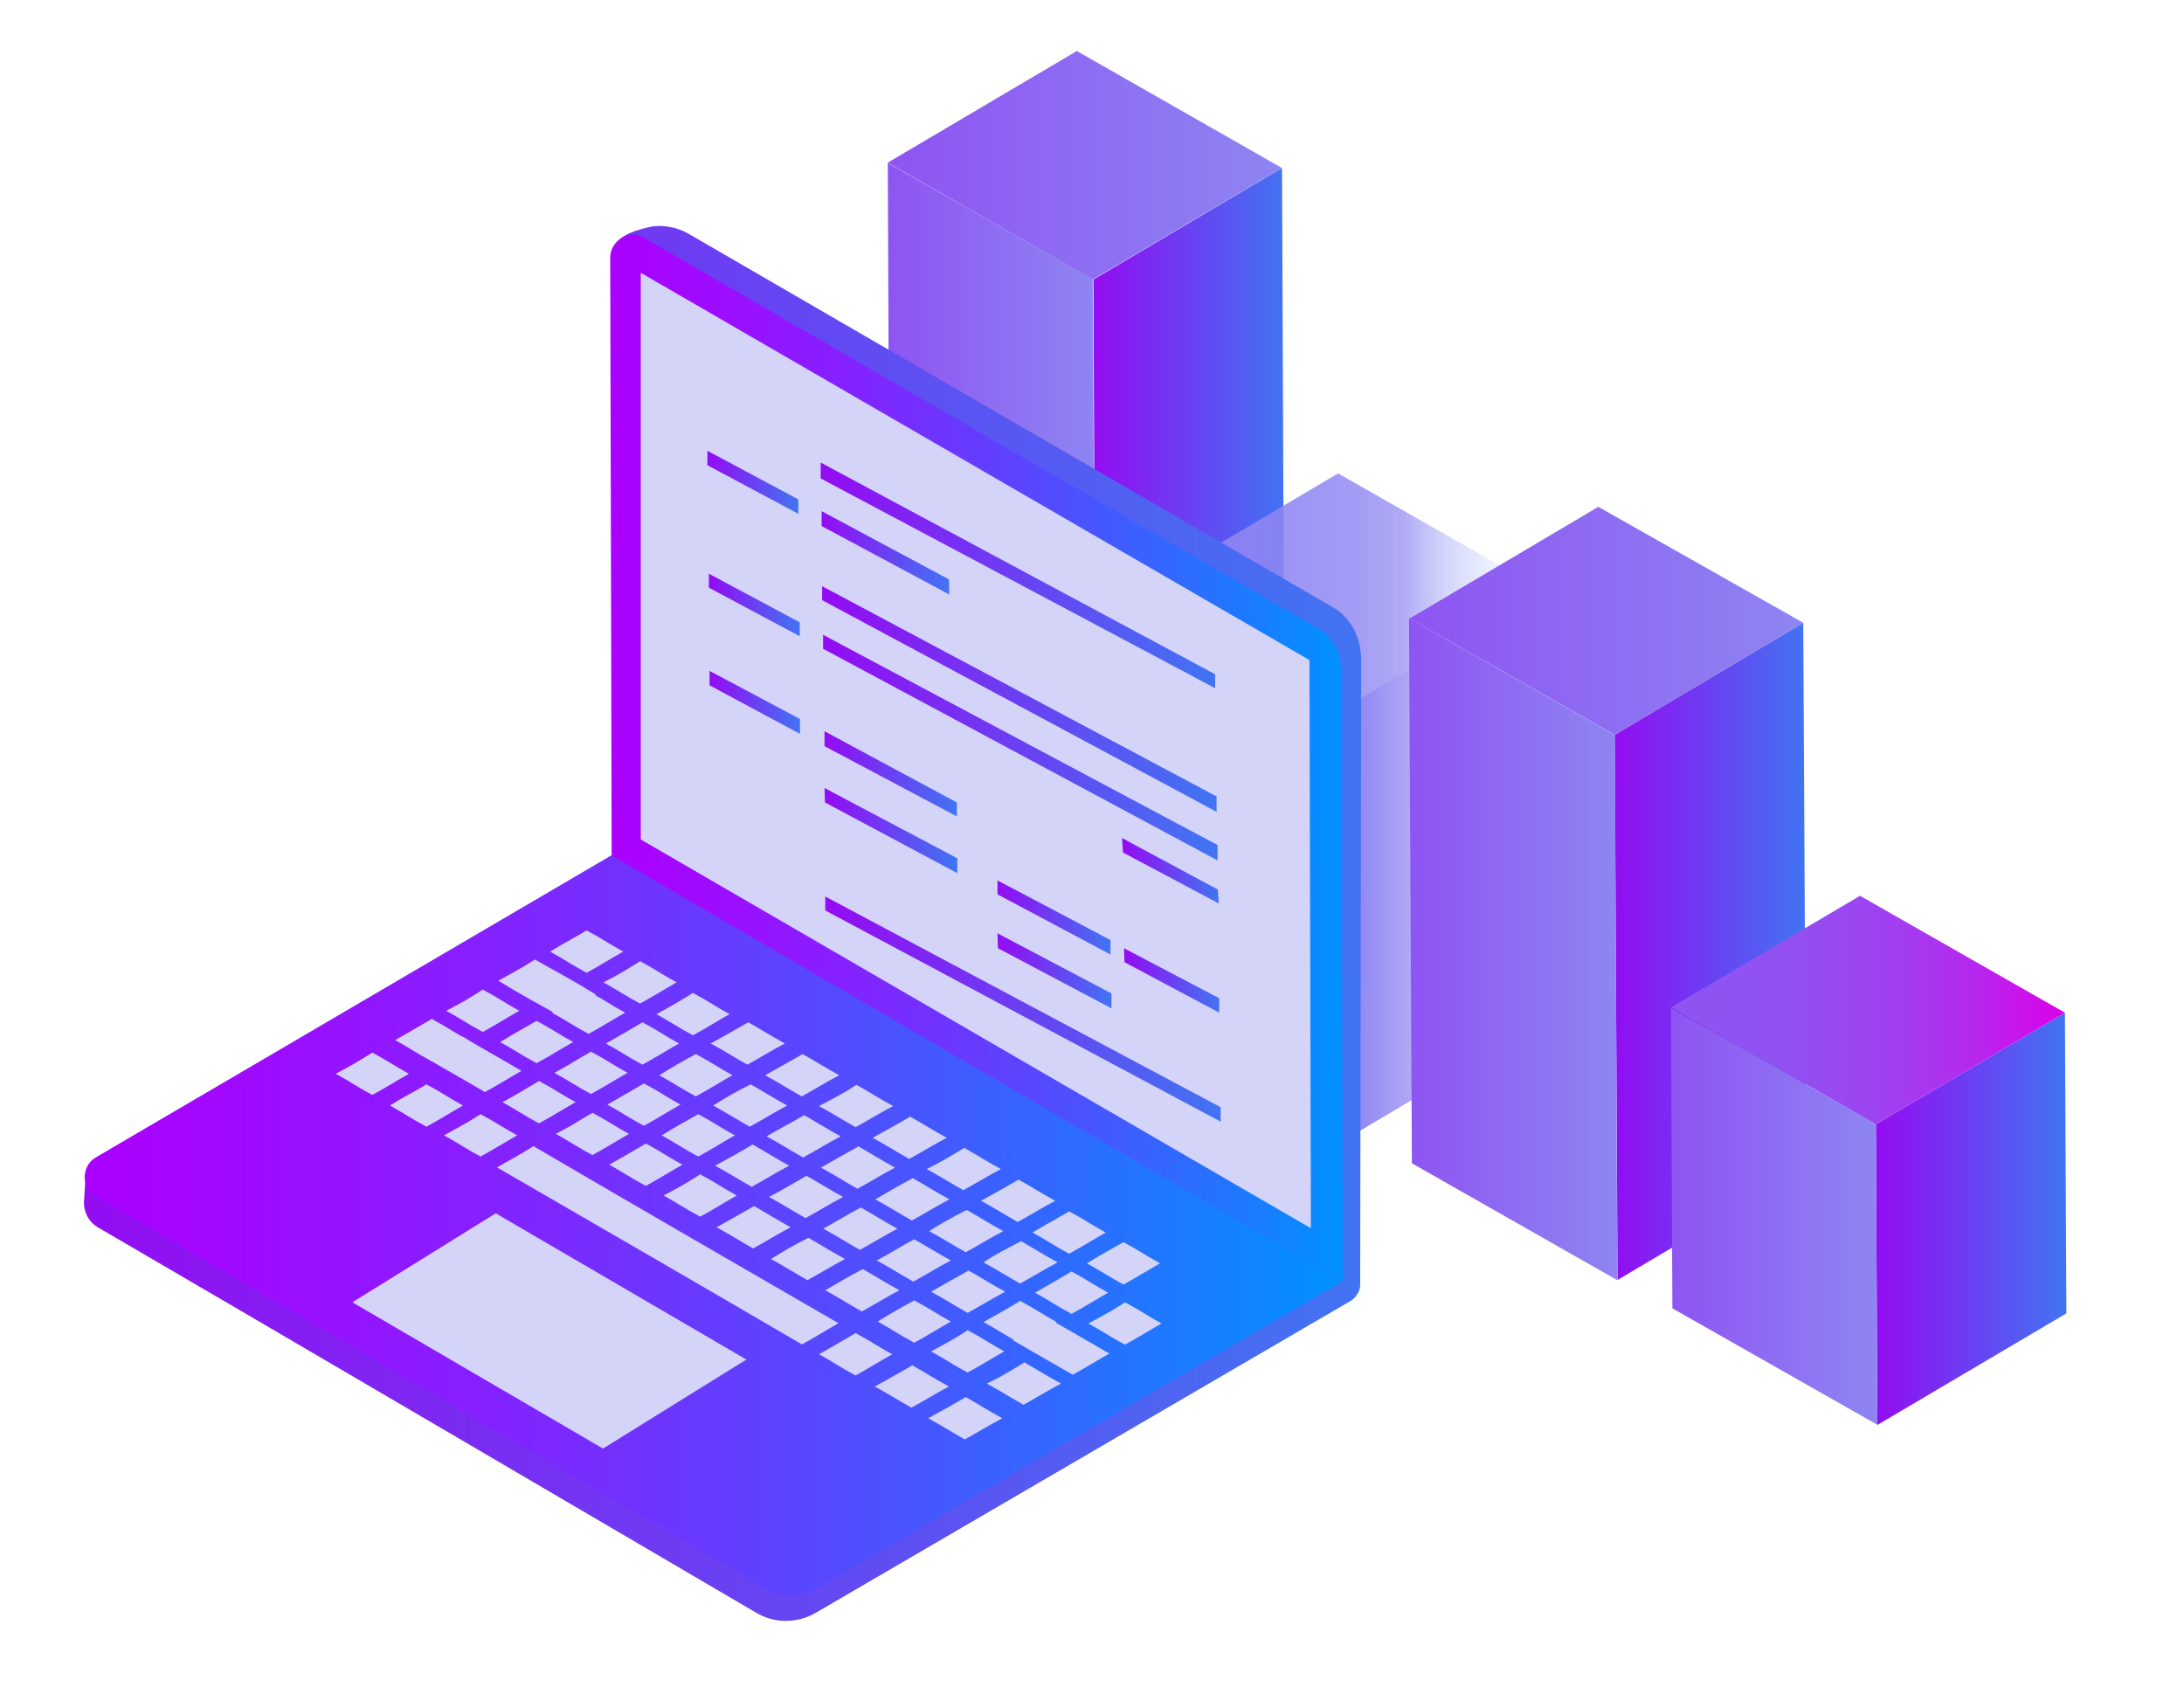 <?xml version="1.0" encoding="utf-8"?>
<!-- Generator: Adobe Illustrator 24.2.1, SVG Export Plug-In . SVG Version: 6.00 Build 0)  -->
<svg version="1.1" id="Layer_1" xmlns="http://www.w3.org/2000/svg" xmlns:xlink="http://www.w3.org/1999/xlink" x="0px" y="0px"
	 viewBox="0 0 454 355" style="enable-background:new 0 0 454 355;" xml:space="preserve">
<style type="text/css">
	.st0{fill:url(#SVGID_1_);}
	.st1{fill:url(#SVGID_2_);}
	.st2{fill:url(#SVGID_3_);}
	.st3{fill:url(#SVGID_4_);}
	.st4{fill:url(#SVGID_5_);}
	.st5{fill:url(#SVGID_6_);}
	.st6{fill:url(#SVGID_7_);}
	.st7{fill:url(#SVGID_8_);}
	.st8{fill:url(#SVGID_9_);}
	.st9{fill:url(#SVGID_10_);}
	.st10{fill:url(#SVGID_11_);}
	.st11{fill:url(#SVGID_12_);}
	.st12{fill:url(#SVGID_13_);}
	.st13{fill:url(#SVGID_14_);}
	.st14{fill:url(#SVGID_15_);}
	.st15{fill:#D4D4F9;}
	.st16{fill:url(#SVGID_16_);}
	.st17{fill:url(#SVGID_17_);}
	.st18{fill:url(#SVGID_18_);}
	.st19{fill:url(#SVGID_19_);}
	.st20{fill:url(#SVGID_20_);}
	.st21{fill:url(#SVGID_21_);}
	.st22{fill:url(#SVGID_22_);}
	.st23{fill:url(#SVGID_23_);}
	.st24{fill:url(#SVGID_24_);}
	.st25{fill:url(#SVGID_25_);}
	.st26{fill:url(#SVGID_26_);}
	.st27{fill:url(#SVGID_27_);}
	.st28{fill:url(#SVGID_28_);}
	.st29{fill:url(#SVGID_29_);}
	.st30{fill:url(#SVGID_30_);}
	.st31{fill:url(#SVGID_31_);}
	.st32{fill:url(#SVGID_32_);}
	.st33{fill:url(#SVGID_33_);}
	.st34{fill:url(#SVGID_34_);}
	.st35{fill:url(#SVGID_35_);}
	.st36{fill:url(#SVGID_36_);}
</style>
<g>
	<g>
		<g id="XMLID_11956_" transform="matrix(1 0 0 1 193.7 25.1)">
			
				<linearGradient id="SVGID_1_" gradientUnits="userSpaceOnUse" x1="-353.905" y1="312.805" x2="-313.979" y2="312.805" gradientTransform="matrix(1 0 0 1 387.4 -218.11)">
				<stop  offset="0" style="stop-color:#930CF2"/>
				<stop  offset="1" style="stop-color:#4174F2"/>
			</linearGradient>
			<polygon class="st0" points="34.2,179.6 73.4,156.2 72.8,9.8 33.6,33 			"/>
		</g>
		<g id="XMLID_11954_" transform="matrix(1 0 0 1 243.55 -171.2)">
			
				<linearGradient id="SVGID_2_" gradientUnits="userSpaceOnUse" x1="-546.072" y1="423.658" x2="-464.214" y2="423.658" gradientTransform="matrix(1 0 0 1 487.1 -218.11)">
				<stop  offset="0" style="stop-color:#8E54F2"/>
				<stop  offset="1" style="stop-color:#8E85F2"/>
			</linearGradient>
			<polygon class="st1" points="-16.4,229.3 22.9,206.1 -19.7,181.8 -59,205 			"/>
		</g>
		<g id="XMLID_11952_" transform="matrix(1 0 0 1 287.85 23.95)">
			
				<linearGradient id="SVGID_3_" gradientUnits="userSpaceOnUse" x1="-679.04" y1="313.42" x2="-635.668" y2="313.42" gradientTransform="matrix(1 0 0 1 575.7 -218.11)">
				<stop  offset="0" style="stop-color:#8E54F2"/>
				<stop  offset="1" style="stop-color:#8E85F2"/>
			</linearGradient>
			<polygon class="st2" points="-103.3,9.9 -102.7,156.4 -59.9,180.7 -60.7,34.1 			"/>
		</g>
		<g id="XMLID_11949_" transform="matrix(1 0 0 1 68.9 161.4)">
			
				<linearGradient id="SVGID_4_" gradientUnits="userSpaceOnUse" x1="74.863" y1="235.76" x2="114.528" y2="235.76" gradientTransform="matrix(1 0 0 1 137.8 -218.11)">
				<stop  offset="0" style="stop-color:#8E85F2"/>
				<stop  offset="0.307" style="stop-color:#8E85F2;stop-opacity:0.69"/>
				<stop  offset="0.999" style="stop-color:#BDCEFA;stop-opacity:0"/>
			</linearGradient>
			<polygon class="st3" points="213.2,74 252.4,50.8 252,-38.7 212.7,-15.5 			"/>
		</g>
		<g id="XMLID_11947_" transform="matrix(1 0 0 1 118.45 30.7)">
			
				<linearGradient id="SVGID_5_" gradientUnits="userSpaceOnUse" x1="-116.404" y1="309.572" x2="-34.546" y2="309.572" gradientTransform="matrix(1 0 0 1 236.9 -218.11)">
				<stop  offset="0" style="stop-color:#8E85F2"/>
				<stop  offset="0.528" style="stop-color:#8E85F2;stop-opacity:0.809"/>
				<stop  offset="0.648" style="stop-color:#8E85F2;stop-opacity:0.69"/>
				<stop  offset="0.658" style="stop-color:#9189F2;stop-opacity:0.67"/>
				<stop  offset="0.748" style="stop-color:#A4A7F6;stop-opacity:0.494"/>
				<stop  offset="0.836" style="stop-color:#B2BDF8;stop-opacity:0.321"/>
				<stop  offset="0.921" style="stop-color:#BACAFA;stop-opacity:0.154"/>
				<stop  offset="0.999" style="stop-color:#BDCEFA;stop-opacity:0"/>
			</linearGradient>
			<polygon class="st4" points="163.3,115.2 202.4,92 159.7,67.7 120.5,90.9 			"/>
		</g>
		<g id="XMLID_11945_" transform="matrix(1 0 0 1 163.05 160.2)">
			
				<linearGradient id="SVGID_6_" gradientUnits="userSpaceOnUse" x1="184.539" y1="236.425" x2="185.302" y2="236.425" gradientTransform="matrix(1 0 0 1 326.1 -218.11)">
				<stop  offset="0" style="stop-color:#8E85F2"/>
				<stop  offset="0.307" style="stop-color:#8E85F2;stop-opacity:0.69"/>
				<stop  offset="0.999" style="stop-color:#BDCEFA;stop-opacity:0"/>
			</linearGradient>
			<polygon class="st5" points="75.9,-38.6 76.4,50.9 119,75.2 118.7,-14.3 			"/>
		</g>
		<g id="XMLID_11942_" transform="matrix(1 0 0 1 -55.45 204.55)">
			
				<linearGradient id="SVGID_7_" gradientUnits="userSpaceOnUse" x1="501.899" y1="211.318" x2="541.695" y2="211.318" gradientTransform="matrix(1 0 0 1 -110.9 -218.11)">
				<stop  offset="0" style="stop-color:#930CF2"/>
				<stop  offset="1" style="stop-color:#4174F2"/>
			</linearGradient>
			<polygon class="st6" points="391.7,61.5 430.9,38.3 430.3,-75.1 391.1,-51.8 			"/>
		</g>
		<g id="XMLID_11940_" transform="matrix(1 0 0 1 -5.75 46.45)">
			
				<linearGradient id="SVGID_8_" gradientUnits="userSpaceOnUse" x1="310.259" y1="300.694" x2="392.117" y2="300.694" gradientTransform="matrix(1 0 0 1 -11.5 -218.11)">
				<stop  offset="0" style="stop-color:#8E54F2"/>
				<stop  offset="1" style="stop-color:#8E85F2"/>
			</linearGradient>
			<polygon class="st7" points="341.4,106.3 380.6,83 338,58.9 298.8,82.1 			"/>
		</g>
		<g id="XMLID_11938_" transform="matrix(1 0 0 1 38.7 203.4)">
			
				<linearGradient id="SVGID_9_" gradientUnits="userSpaceOnUse" x1="176.833" y1="212.01" x2="220.052" y2="212.01" gradientTransform="matrix(1 0 0 1 77.4 -218.11)">
				<stop  offset="0" style="stop-color:#8E54F2"/>
				<stop  offset="1" style="stop-color:#8E85F2"/>
			</linearGradient>
			<polygon class="st8" points="254.2,-74.9 254.8,38.4 297.5,62.7 297,-50.6 			"/>
		</g>
		<g id="XMLID_11935_" transform="matrix(1 0 0 1 -180.15 332.2)">
			
				<linearGradient id="SVGID_10_" gradientUnits="userSpaceOnUse" x1="930.368" y1="139.258" x2="969.922" y2="139.258" gradientTransform="matrix(1 0 0 1 -360.3 -218.11)">
				<stop  offset="0" style="stop-color:#930CF2"/>
				<stop  offset="1" style="stop-color:#4174F2"/>
			</linearGradient>
			<polygon class="st9" points="570.4,-36 609.7,-59.2 609.4,-121.7 570.1,-98.5 			"/>
		</g>
		<g id="XMLID_11929_" transform="matrix(1 0 0 1 -130.75 232.5)">
			
				<linearGradient id="SVGID_11_" gradientUnits="userSpaceOnUse" x1="739.627" y1="195.586" x2="821.485" y2="195.586" gradientTransform="matrix(1 0 0 1 -261.5 -218.11)">
				<stop  offset="0" style="stop-color:#8E54F2"/>
				<stop  offset="0.263" style="stop-color:#9151F2"/>
				<stop  offset="0.468" style="stop-color:#9A47F1"/>
				<stop  offset="0.654" style="stop-color:#A936EF"/>
				<stop  offset="0.828" style="stop-color:#BE1FEC"/>
				<stop  offset="0.994" style="stop-color:#DA01E9"/>
				<stop  offset="1" style="stop-color:#DB00E9"/>
			</linearGradient>
			<polygon class="st10" points="520.7,1.2 560,-22 517.4,-46.3 478.1,-23.1 			"/>
		</g>
		<g id="XMLID_11927_" transform="matrix(1 0 0 1 -85.95 331.05)">
			
				<linearGradient id="SVGID_12_" gradientUnits="userSpaceOnUse" x1="605.159" y1="139.874" x2="648.073" y2="139.874" gradientTransform="matrix(1 0 0 1 -171.9 -218.11)">
				<stop  offset="0" style="stop-color:#8E54F2"/>
				<stop  offset="1" style="stop-color:#8E85F2"/>
			</linearGradient>
			<polygon class="st11" points="433.3,-121.5 433.6,-59.1 476.2,-34.9 475.9,-97.4 			"/>
		</g>
	</g>
	<g id="Layer_1_83_" transform="matrix(1 0 0 1 -316.15 -143.45)">
		
			<linearGradient id="SVGID_13_" gradientUnits="userSpaceOnUse" x1="1202.011" y1="575.277" x2="1217.041" y2="575.277" gradientTransform="matrix(1 0 0 1 -632.3 -218.11)">
			<stop  offset="0" style="stop-color:#930CF2"/>
			<stop  offset="1" style="stop-color:#4174F2"/>
		</linearGradient>
		<polygon class="st12" points="569.9,354.8 584.9,362.7 584.7,359.4 569.8,351.6 		"/>
	</g>
	<g>
		<g id="Layer_1_114_" transform="matrix(1 0 0 1 0.05 0)">
			
				<linearGradient id="SVGID_14_" gradientUnits="userSpaceOnUse" x1="17.2" y1="410.118" x2="282.779" y2="410.118" gradientTransform="matrix(1 0 0 1 0.1 -218.11)">
				<stop  offset="0" style="stop-color:#930CF2"/>
				<stop  offset="1" style="stop-color:#4174F2"/>
			</linearGradient>
			<path class="st13" d="M276.8,126.1L143.1,48.6c-2.4-1.4-5.5-2-8.2-1.4c-3.8,0.9-7.3,2.1-7.3,5.3l-0.3,125.5l11.8,7.2
				c-3.8,1.8-121.1,59.7-121.4,59.9l-0.3,4.9c0,2.1,1.1,4,2.7,5c20,11.6,137,80.2,137,80.2c3.8,2.3,8.6,2.3,12.5,0l111.3-64.9
				c1.1-0.8,1.8-2,1.8-3.2l0.2-129.8C282.9,132.3,280.6,128.2,276.8,126.1z"/>
		</g>
		<g id="Layer_1_86_" transform="matrix(1 0 0 1 -174.45 -112.18)">
			
				<linearGradient id="SVGID_15_" gradientUnits="userSpaceOnUse" x1="650.2" y1="487.906" x2="802.462" y2="487.906" gradientTransform="matrix(1 0 0 1 -348.9 -218.11)">
				<stop  offset="0" style="stop-color:#AB00FF"/>
				<stop  offset="0.115" style="stop-color:#A109FF"/>
				<stop  offset="0.312" style="stop-color:#8620FF"/>
				<stop  offset="0.566" style="stop-color:#5A45FF"/>
				<stop  offset="0.865" style="stop-color:#1E79FF"/>
				<stop  offset="1" style="stop-color:#0092FF"/>
			</linearGradient>
			<path class="st14" d="M453.6,378.6l-152-87.7l-0.3-125.2c0-3.5,4-6,7-4.1l140,81.1c3.1,1.7,4.9,5,4.9,8.7L453.6,378.6z"/>
		</g>
		<g id="Layer_1_85_" transform="matrix(1 0 0 1 -173.8 -117.4)">
			<polygon class="st15" points="307,174.1 446,254.6 446.3,372.7 307,291.9 			"/>
		</g>
		<g id="Layer_1_84_" transform="matrix(1 0 0 1 -202.9 -235.95)">
			
				<linearGradient id="SVGID_16_" gradientUnits="userSpaceOnUse" x1="779.304" y1="573.702" x2="861.315" y2="573.702" gradientTransform="matrix(1 0 0 1 -405.8 -218.11)">
				<stop  offset="0" style="stop-color:#930CF2"/>
				<stop  offset="1" style="stop-color:#4174F2"/>
			</linearGradient>
			<polygon class="st16" points="373.5,335.4 455.5,379 455.5,376.1 373.5,332.1 			"/>
		</g>
		<g id="Layer_1_82_" transform="matrix(1 0 0 1 -111.6 -251.45)">
			
				<linearGradient id="SVGID_17_" gradientUnits="userSpaceOnUse" x1="505.49" y1="584.468" x2="532.119" y2="584.468" gradientTransform="matrix(1 0 0 1 -223.2 -218.11)">
				<stop  offset="0" style="stop-color:#930CF2"/>
				<stop  offset="1" style="stop-color:#4174F2"/>
			</linearGradient>
			<polygon class="st17" points="282.4,360.8 308.9,375 308.9,371.9 282.4,357.7 			"/>
		</g>
		<g id="Layer_1_81_" transform="matrix(1 0 0 1 -203.9 -152.45)">
			
				<linearGradient id="SVGID_18_" gradientUnits="userSpaceOnUse" x1="782.61" y1="515.859" x2="864.62" y2="515.859" gradientTransform="matrix(1 0 0 1 -407.8 -218.11)">
				<stop  offset="0" style="stop-color:#930CF2"/>
				<stop  offset="1" style="stop-color:#4174F2"/>
			</linearGradient>
			<polygon class="st18" points="374.8,277.2 456.8,321.2 456.8,318 374.8,274.3 			"/>
		</g>
		<g id="Layer_1_80_" transform="matrix(1 0 0 1 -206.55 58.45)">
			
				<linearGradient id="SVGID_19_" gradientUnits="userSpaceOnUse" x1="791.247" y1="369.407" x2="873.309" y2="369.407" gradientTransform="matrix(1 0 0 1 -413.1 -218.11)">
				<stop  offset="0" style="stop-color:#930CF2"/>
				<stop  offset="1" style="stop-color:#4174F2"/>
			</linearGradient>
			<polygon class="st19" points="378.1,130.8 460.3,174.7 460.3,171.7 378.1,127.9 			"/>
		</g>
		<g id="Layer_1_79_" transform="matrix(1 0 0 1 -204.3 -119.55)">
			
				<linearGradient id="SVGID_20_" gradientUnits="userSpaceOnUse" x1="783.962" y1="493.038" x2="865.973" y2="493.038" gradientTransform="matrix(1 0 0 1 -408.6 -218.11)">
				<stop  offset="0" style="stop-color:#930CF2"/>
				<stop  offset="1" style="stop-color:#4174F2"/>
			</linearGradient>
			<polygon class="st20" points="375.4,254.4 457.4,298.4 457.4,295.2 375.4,251.5 			"/>
		</g>
		<g id="Layer_1_78_" transform="matrix(1 0 0 1 -307.65 -35.5)">
			
				<linearGradient id="SVGID_21_" gradientUnits="userSpaceOnUse" x1="1156.37" y1="434.569" x2="1176.191" y2="434.569" gradientTransform="matrix(1 0 0 1 -615.3 -218.11)">
				<stop  offset="0" style="stop-color:#930CF2"/>
				<stop  offset="1" style="stop-color:#4174F2"/>
			</linearGradient>
			<polygon class="st21" points="541.1,212.7 561,223.3 560.8,220.4 540.9,209.7 			"/>
		</g>
		<g id="Layer_1_77_" transform="matrix(1 0 0 1 -308.55 39)">
			
				<linearGradient id="SVGID_22_" gradientUnits="userSpaceOnUse" x1="1159.343" y1="382.901" x2="1179.156" y2="382.901" gradientTransform="matrix(1 0 0 1 -617.1 -218.11)">
				<stop  offset="0" style="stop-color:#930CF2"/>
				<stop  offset="1" style="stop-color:#4174F2"/>
			</linearGradient>
			<polygon class="st22" points="542.3,161 562,171.5 562,168.5 542.2,158.1 			"/>
		</g>
		<g id="Layer_1_76_" transform="matrix(1 0 0 1 -227.45 -3.8)">
			
				<linearGradient id="SVGID_23_" gradientUnits="userSpaceOnUse" x1="889.655" y1="412.643" x2="913.174" y2="412.643" gradientTransform="matrix(1 0 0 1 -454.9 -218.11)">
				<stop  offset="0" style="stop-color:#930CF2"/>
				<stop  offset="1" style="stop-color:#4174F2"/>
			</linearGradient>
			<polygon class="st23" points="434.8,189.7 458.3,202.2 458.3,199.2 434.8,186.8 			"/>
		</g>
		<g id="Layer_1_13_" transform="matrix(1 0 0 1 -227.85 32.6)">
			
				<linearGradient id="SVGID_24_" gradientUnits="userSpaceOnUse" x1="890.977" y1="387.315" x2="914.489" y2="387.315" gradientTransform="matrix(1 0 0 1 -455.7 -218.11)">
				<stop  offset="0" style="stop-color:#930CF2"/>
				<stop  offset="1" style="stop-color:#4174F2"/>
			</linearGradient>
			<polygon class="st24" points="435.3,164.5 458.9,177 458.9,173.9 435.2,161.4 			"/>
		</g>
		<g id="Layer_1_14_" transform="matrix(1 0 0 1 -115.5 -62.9)">
			
				<linearGradient id="SVGID_25_" gradientUnits="userSpaceOnUse" x1="517.868" y1="453.646" x2="545.466" y2="453.646" gradientTransform="matrix(1 0 0 1 -231 -218.11)">
				<stop  offset="0" style="stop-color:#930CF2"/>
				<stop  offset="1" style="stop-color:#4174F2"/>
			</linearGradient>
			<polygon class="st25" points="287,229.7 314.5,244.4 314.5,241.3 286.9,226.7 			"/>
		</g>
		<g id="Layer_1_15_" transform="matrix(1 0 0 1 -115.1 -101.2)">
			
				<linearGradient id="SVGID_26_" gradientUnits="userSpaceOnUse" x1="516.565" y1="480.186" x2="544.163" y2="480.186" gradientTransform="matrix(1 0 0 1 -230.2 -218.11)">
				<stop  offset="0" style="stop-color:#930CF2"/>
				<stop  offset="1" style="stop-color:#4174F2"/>
			</linearGradient>
			<polygon class="st26" points="286.5,256.3 314,270.9 314,268 286.5,253.2 			"/>
		</g>
		<g id="Layer_1_16_" transform="matrix(1 0 0 1 -22.4 -150.15)">
			
				<linearGradient id="SVGID_27_" gradientUnits="userSpaceOnUse" x1="214.769" y1="514.246" x2="233.652" y2="514.246" gradientTransform="matrix(1 0 0 1 -44.8 -218.11)">
				<stop  offset="0" style="stop-color:#930CF2"/>
				<stop  offset="1" style="stop-color:#4174F2"/>
			</linearGradient>
			<polygon class="st27" points="169.9,292.6 188.7,302.7 188.7,299.6 169.9,289.6 			"/>
		</g>
		<g id="Layer_1_17_" transform="matrix(1 0 0 1 -21.55 -216.05)">
			
				<linearGradient id="SVGID_28_" gradientUnits="userSpaceOnUse" x1="211.964" y1="559.911" x2="230.817" y2="559.911" gradientTransform="matrix(1 0 0 1 -43.1 -218.11)">
				<stop  offset="0" style="stop-color:#930CF2"/>
				<stop  offset="1" style="stop-color:#4174F2"/>
			</linearGradient>
			<polygon class="st28" points="168.9,338.2 187.8,348.3 187.8,345.4 168.9,335.3 			"/>
		</g>
		<g id="Layer_1_18_" transform="matrix(1 0 0 1 -20.55 -299.5)">
			
				<linearGradient id="SVGID_29_" gradientUnits="userSpaceOnUse" x1="208.659" y1="617.857" x2="227.511" y2="617.857" gradientTransform="matrix(1 0 0 1 -41.1 -218.11)">
				<stop  offset="0" style="stop-color:#930CF2"/>
				<stop  offset="1" style="stop-color:#4174F2"/>
			</linearGradient>
			<polygon class="st29" points="167.6,396.2 186.5,406.3 186.5,403.3 167.6,393.2 			"/>
		</g>
		<g id="Layer_1_19_" transform="matrix(1 0 0 1 6.43 205.67)">
			
				<linearGradient id="SVGID_30_" gradientUnits="userSpaceOnUse" x1="-1.665" y1="267.136" x2="259.638" y2="267.136" gradientTransform="matrix(1 0 0 1 12.86 -218.11)">
				<stop  offset="0" style="stop-color:#AB00FF"/>
				<stop  offset="0.115" style="stop-color:#A109FF"/>
				<stop  offset="0.312" style="stop-color:#8620FF"/>
				<stop  offset="0.566" style="stop-color:#5A45FF"/>
				<stop  offset="0.865" style="stop-color:#1E79FF"/>
				<stop  offset="1" style="stop-color:#0092FF"/>
			</linearGradient>
			<path class="st30" d="M272.5,60.7L120.7-27.9L13.5,34.9c-3.1,1.8-3.1,6.4,0,8.1l139.6,81.7c3.1,1.7,6.7,1.7,9.8,0L272.5,60.7z"/>
		</g>
		<g id="Layer_1_21_" transform="matrix(1 0 0 1 -275.05 231.3)">
			<path class="st15" d="M501,31.3c3.1,1.7,4.4,2.7,7.6,4.4c3.1-1.7,4.6-2.7,7.6-4.4c-3.1-1.7-4.4-2.7-7.6-4.4
				C505.4,28.7,503.9,29.5,501,31.3z"/>
		</g>
		<g id="Layer_1_22_" transform="matrix(1 0 0 1 -238.15 210.1)">
			<path class="st15" d="M452.8,46.1c3.1,1.7,4.4,2.7,7.6,4.4c3.1-1.7,4.6-2.7,7.6-4.4c-3.1-1.7-4.4-2.7-7.6-4.4
				C457.4,43.5,455.9,44.2,452.8,46.1z"/>
		</g>
		<g id="Layer_1_23_" transform="matrix(1 0 0 1 -201.25 188.9)">
			<path class="st15" d="M405.2,60.7c3.1,1.7,4.6,2.7,7.6,4.4c3.1-1.7,4.6-2.7,7.8-4.4c-3.1-1.7-4.6-2.7-7.6-4.4
				C409.8,58.1,408.3,59,405.2,60.7z"/>
		</g>
		<g id="Layer_1_24_" transform="matrix(1 0 0 1 -164.45 167.7)">
			<path class="st15" d="M357.1,75.3c3.1,1.7,4.6,2.7,7.6,4.4c3.1-1.7,4.6-2.7,7.8-4.4c-3.1-1.7-4.6-2.7-7.6-4.4
				C361.9,72.7,360.3,73.7,357.1,75.3z"/>
		</g>
		<g id="Layer_1_25_" transform="matrix(1 0 0 1 -127.5 146.6)">
			<path class="st15" d="M308.9,89.9c3.1,1.7,4.6,2.7,7.6,4.4c3.1-1.7,4.6-2.7,7.8-4.4c-3.1-1.7-4.6-2.7-7.6-4.4
				C313.5,87.4,312,88.2,308.9,89.9z"/>
		</g>
		<g id="Layer_1_26_" transform="matrix(1 0 0 1 -90.65 125.4)">
			<path class="st15" d="M260.9,104.5c3.1,1.7,4.6,2.7,7.6,4.4c3.1-1.7,4.6-2.7,7.8-4.4c-3.1-1.7-4.6-2.7-7.6-4.4
				C265.6,102.1,264.1,102.8,260.9,104.5z"/>
		</g>
		<g id="Layer_1_27_" transform="matrix(1 0 0 1 -53.85 104.2)">
			<path class="st15" d="M212.9,119.3c3.1,1.7,4.6,2.7,7.6,4.4c3.1-1.7,4.6-2.7,7.8-4.4c-3.1-1.7-4.6-2.7-7.6-4.4
				C217.5,116.7,216,117.6,212.9,119.3z"/>
		</g>
		<g id="Layer_1_28_" transform="matrix(1 0 0 1 -16.95 83.1)">
			<path class="st15" d="M164.7,133.8c3.1,1.7,4.6,2.7,7.6,4.4c3.1-1.7,4.6-2.7,7.8-4.4c-3.1-1.7-4.6-2.7-7.6-4.4
				C169.3,131.2,167.8,132.1,164.7,133.8z"/>
		</g>
		<g id="Layer_1_29_" transform="matrix(1 0 0 1 19.95 61.9)">
			<path class="st15" d="M116.5,148.9c3.1,1.7,4.4,2.7,7.6,4.4c3.1-1.7,4.6-2.7,7.6-4.4c-3.1-1.7-4.4-2.7-7.6-4.4
				C121.3,146.2,119.7,147.2,116.5,148.9z"/>
		</g>
		<g id="Layer_1_30_" transform="matrix(1 0 0 1 56.75 40.7)">
			<path class="st15" d="M68.7,163.5c3.1,1.7,4.4,2.7,7.6,4.4c3.1-1.7,4.6-2.7,7.6-4.4c-3.1-1.7-4.4-2.7-7.6-4.4
				C73.3,161,71.8,161.9,68.7,163.5z"/>
		</g>
		<g id="Layer_1_31_" transform="matrix(1 0 0 1 93.65 19.6)">
			<path class="st15" d="M20.7,178.2c3.1,1.7,4.4,2.7,7.6,4.4c3.1-1.7,4.6-2.7,7.6-4.4c-3.1-1.7-4.4-2.7-7.6-4.4
				C25.3,175.6,23.6,176.4,20.7,178.2z"/>
		</g>
		<g id="Layer_1_32_" transform="matrix(1 0 0 1 -276.45 272.5)">
			<path class="st15" d="M502.7,2.6c3.1,1.7,4.4,2.7,7.6,4.4c3.1-1.7,4.6-2.7,7.6-4.4c-3.1-1.7-4.4-2.7-7.6-4.4
				C507.3,0.2,505.8,0.9,502.7,2.6z"/>
		</g>
		<g id="Layer_1_33_" transform="matrix(1 0 0 1 -239.55 251.3)">
			<path class="st15" d="M454.7,17.4c3.1,1.7,4.4,2.7,7.6,4.4c3.1-1.7,4.6-2.7,7.6-4.4c-3.1-1.7-4.4-2.7-7.6-4.4
				C459.3,14.8,457.7,15.7,454.7,17.4z"/>
		</g>
		<g id="Layer_1_34_" transform="matrix(1 0 0 1 -202.75 230.1)">
			<path class="st15" d="M407.2,32.3c3.1,1.7,4.6,2.7,7.6,4.4c3.1-1.7,4.6-2.7,7.8-4.4c-3.1-1.7-4.6-2.7-7.6-4.4
				C411.8,29.6,410.2,30.3,407.2,32.3z"/>
		</g>
		<g id="Layer_1_35_" transform="matrix(1 0 0 1 -165.85 209)">
			<path class="st15" d="M359,46.9c3.1,1.7,4.6,2.7,7.6,4.4c3.1-1.7,4.6-2.7,7.8-4.4c-3.1-1.7-4.6-2.7-7.6-4.4
				C363.7,44.1,362,45,359,46.9z"/>
		</g>
		<g id="Layer_1_36_" transform="matrix(1 0 0 1 -128.95 187.8)">
			<path class="st15" d="M310.9,61.5c3.1,1.7,4.6,2.7,7.6,4.4c3.1-1.7,4.6-2.7,7.8-4.4c-3.1-1.7-4.6-2.7-7.6-4.4
				C315.5,58.8,314,59.7,310.9,61.5z"/>
		</g>
		<g id="Layer_1_37_" transform="matrix(1 0 0 1 -92.15 166.6)">
			<path class="st15" d="M262.8,76.1c3.1,1.7,4.6,2.7,7.6,4.4c3.1-1.7,4.6-2.7,7.8-4.4c-3.1-1.7-4.6-2.7-7.6-4.4
				C267.4,73.5,265.9,74.3,262.8,76.1z"/>
		</g>
		<g id="Layer_1_38_" transform="matrix(1 0 0 1 -55.25 145.4)">
			<path class="st15" d="M214.6,90.8c3.1,1.7,4.6,2.7,7.6,4.4c3.1-1.7,4.6-2.7,7.8-4.4c-3.1-1.7-4.6-2.7-7.6-4.4
				C219.4,88.2,217.8,88.9,214.6,90.8z"/>
		</g>
		<g id="Layer_1_39_" transform="matrix(1 0 0 1 -18.35 124.3)">
			<path class="st15" d="M166.6,105.5c3.1,1.7,4.6,2.7,7.6,4.4c3.1-1.7,4.6-2.7,7.8-4.4c-3.1-1.7-4.6-2.7-7.6-4.4
				C171.2,102.7,169.6,103.6,166.6,105.5z"/>
		</g>
		<g id="Layer_1_40_" transform="matrix(1 0 0 1 18.45 103.1)">
			<path class="st15" d="M118.6,120.4c3.1,1.7,4.4,2.7,7.6,4.4c3.1-1.7,4.6-2.7,7.6-4.4c-3.1-1.7-4.4-2.7-7.6-4.4
				C123.2,117.6,121.5,118.6,118.6,120.4z"/>
		</g>
		<g id="Layer_1_41_" transform="matrix(1 0 0 1 55.35 81.9)">
			<path class="st15" d="M70.6,135c3.1,1.7,4.4,2.7,7.6,4.4c3.1-1.7,4.6-2.7,7.6-4.4c-3.1-1.7-4.4-2.7-7.6-4.4
				C75.2,132.4,73.6,133.3,70.6,135z"/>
		</g>
		<g id="Layer_1_42_" transform="matrix(1 0 0 1 92.25 60.8)">
			<path class="st15" d="M22.5,149.7c3.1,1.7,4.4,2.7,7.6,4.4c3.1-1.7,4.6-2.7,7.6-4.4c-3.1-1.7-4.4-2.7-7.6-4.4
				C27,147,25.4,147.9,22.5,149.7z"/>
		</g>
		<g id="Layer_1_43_" transform="matrix(1 0 0 1 120.6 44.45)">
			<path class="st15" d="M-17,159.4c5,3.1,7.6,4.4,12.7,7.3c3.1-1.7,4.6-2.7,7.6-4.4c-5-3.1-7.6-4.4-12.7-7.3
				C-12.5,157-14,157.7-17,159.4z"/>
		</g>
		<g id="Layer_1_44_" transform="matrix(1 0 0 1 -232.7 287.75)">
			<path class="st15" d="M443.2-9.2c5,2.9,7.6,4.4,12.5,7.2c3.1-1.7,4.6-2.7,7.6-4.4c-5-2.9-7.6-4.4-12.5-7.2
				C447.9-12,446.4-11,443.2-9.2z"/>
		</g>
		<g id="Layer_1_45_" transform="matrix(1 0 0 1 -204.15 271.3)">
			<path class="st15" d="M408.6,3.5c3.1,1.7,4.4,2.7,7.6,4.4c3.1-1.7,4.6-2.7,7.6-4.4c-3.1-1.7-4.4-2.7-7.6-4.4
				C413,1.1,411.6,1.8,408.6,3.5z"/>
		</g>
		<g id="Layer_1_46_" transform="matrix(1 0 0 1 -167.25 250.2)">
			<path class="st15" d="M360.8,18.3c3.1,1.7,4.6,2.7,7.6,4.4c3.1-1.7,4.6-2.7,7.8-4.4c-3.1-1.7-4.6-2.7-7.6-4.4
				C365.4,15.7,363.9,16.5,360.8,18.3z"/>
		</g>
		<g id="Layer_1_47_" transform="matrix(1 0 0 1 -130.35 229)">
			<path class="st15" d="M312.6,33c3.1,1.7,4.6,2.7,7.6,4.4c3.1-1.7,4.6-2.7,7.8-4.4c-3.1-1.7-4.6-2.7-7.6-4.4
				C317.4,30.2,315.8,31.3,312.6,33z"/>
		</g>
		<g id="Layer_1_48_" transform="matrix(1 0 0 1 -93.55 207.8)">
			<path class="st15" d="M264.7,47.6c3.1,1.7,4.6,2.7,7.6,4.4c3.1-1.7,4.6-2.7,7.8-4.4c-3.1-1.7-4.6-2.7-7.6-4.4
				C269.3,44.9,267.7,45.9,264.7,47.6z"/>
		</g>
		<g id="Layer_1_49_" transform="matrix(1 0 0 1 -56.65 186.6)">
			<path class="st15" d="M216.5,62.2c3.1,1.7,4.6,2.7,7.6,4.4c3.1-1.7,4.6-2.7,7.8-4.4c-3.1-1.7-4.6-2.7-7.6-4.4
				C221.2,59.6,219.5,60.6,216.5,62.2z"/>
		</g>
		<g id="Layer_1_50_" transform="matrix(1 0 0 1 -19.85 165.5)">
			<path class="st15" d="M168.5,76.8c3.1,1.7,4.6,2.7,7.6,4.4c3.1-1.7,4.6-2.7,7.8-4.4c-3.1-1.7-4.6-2.7-7.6-4.4
				C173.1,74.3,171.6,75.1,168.5,76.8z"/>
		</g>
		<g id="Layer_1_51_" transform="matrix(1 0 0 1 17.05 144.3)">
			<path class="st15" d="M120.5,91.7c3.1,1.7,4.4,2.7,7.6,4.4c3.1-1.7,4.6-2.7,7.6-4.4c-3.1-1.7-4.4-2.7-7.6-4.4
				C124.9,89.1,123.4,89.9,120.5,91.7z"/>
		</g>
		<g id="Layer_1_52_" transform="matrix(1 0 0 1 53.95 123.1)">
			<path class="st15" d="M72.3,106.5c3.1,1.7,4.4,2.7,7.6,4.4c3.1-1.7,4.6-2.7,7.6-4.4c-3.1-1.7-4.4-2.7-7.6-4.4
				C77,103.8,75.5,104.7,72.3,106.5z"/>
		</g>
		<g id="Layer_1_53_" transform="matrix(1 0 0 1 90.85 102)">
			<path class="st15" d="M24.4,121c3.1,1.7,4.4,2.7,7.6,4.4c3.1-1.7,4.6-2.7,7.6-4.4c-3.1-1.7-4.4-2.7-7.6-4.4
				C28.8,118.4,27.4,119.4,24.4,121z"/>
		</g>
		<g id="Layer_1_54_" transform="matrix(1 0 0 1 127.65 80.8)">
			<path class="st15" d="M-23.7,135.8c3.1,1.7,4.4,2.7,7.6,4.4c3.1-1.7,4.6-2.7,7.6-4.4c-3.1-1.7-4.4-2.7-7.6-4.4
				C-19.1,133.1-20.7,134-23.7,135.8z"/>
		</g>
		<g id="Layer_1_55_" transform="matrix(1 0 0 1 164.55 59.6)">
			<path class="st15" d="M-71.8,150.5c3.1,1.7,4.4,2.7,7.6,4.4c3.1-1.7,4.6-2.7,7.6-4.4c-3.1-1.7-4.4-2.7-7.6-4.4
				C-67,147.9-68.5,148.8-71.8,150.5z"/>
		</g>
		<g id="Layer_1_56_" transform="matrix(1 0 0 1 -205.55 312.5)">
			<path class="st15" d="M410.7-24.9c3.1,1.7,4.6,2.7,7.6,4.4c3.1-1.7,4.6-2.7,7.8-4.4c-3.1-1.7-4.6-2.7-7.6-4.4
				C415.5-27.5,414-26.5,410.7-24.9z"/>
		</g>
		<g id="Layer_1_57_" transform="matrix(1 0 0 1 -168.65 291.4)">
			<path class="st15" d="M362.2-10.5c3.1,1.7,4.4,2.7,7.6,4.4c3.1-1.7,4.6-2.7,7.6-4.4c-3.1-1.7-4.4-2.7-7.6-4.4
				C366.8-12.9,365.3-12.2,362.2-10.5z"/>
		</g>
		<g id="Layer_1_58_" transform="matrix(1 0 0 1 -131.85 270.2)">
			<path class="st15" d="M314.3,4.5c3.1,1.7,4.4,2.7,7.6,4.4c3.1-1.7,4.6-2.7,7.6-4.4c-3.1-1.7-4.4-2.7-7.6-4.4
				C319,1.7,317.5,2.5,314.3,4.5z"/>
		</g>
		<g id="Layer_1_59_" transform="matrix(1 0 0 1 -94.95 249)">
			<path class="st15" d="M266.5,19.2c3.1,1.7,4.6,2.7,7.6,4.4c3.1-1.7,4.6-2.7,7.8-4.4c-3.1-1.7-4.6-2.7-7.6-4.4
				C271.1,16.5,269.6,17.4,266.5,19.2z"/>
		</g>
		<g id="Layer_1_60_" transform="matrix(1 0 0 1 -58.05 227.9)">
			<path class="st15" d="M218.3,33.8c3.1,1.7,4.6,2.7,7.6,4.4c3.1-1.7,4.6-2.7,7.8-4.4c-3.1-1.7-4.6-2.7-7.6-4.4
				C222.9,31,221.4,31.9,218.3,33.8z"/>
		</g>
		<g id="Layer_1_61_" transform="matrix(1 0 0 1 -21.25 206.7)">
			<path class="st15" d="M170.2,48.4c3.1,1.7,4.6,2.7,7.6,4.4c3.1-1.7,4.6-2.7,7.8-4.4c-3.1-1.7-4.6-2.7-7.6-4.4
				C175,45.7,173.5,46.6,170.2,48.4z"/>
		</g>
		<g id="Layer_1_62_" transform="matrix(1 0 0 1 15.65 185.5)">
			<path class="st15" d="M122.3,63c3.1,1.7,4.4,2.7,7.6,4.4c3.1-1.7,4.6-2.7,7.6-4.4c-3.1-1.7-4.4-2.7-7.6-4.4
				C126.8,60.6,125.3,61.4,122.3,63z"/>
		</g>
		<g id="Layer_1_63_" transform="matrix(1 0 0 1 52.55 164.3)">
			<path class="st15" d="M74.1,77.8c3.1,1.7,4.4,2.7,7.6,4.4c3.1-1.7,4.6-2.7,7.6-4.4c-3.1-1.7-4.4-2.7-7.6-4.4
				C78.7,75.2,77.2,76,74.1,77.8z"/>
		</g>
		<g id="Layer_1_64_" transform="matrix(1 0 0 1 89.35 143.2)">
			<path class="st15" d="M26.2,92.5c3.1,1.7,4.4,2.7,7.6,4.4c3.1-1.7,4.6-2.7,7.6-4.4c-3.1-1.7-4.4-2.7-7.6-4.4
				C30.8,89.9,29.4,90.8,26.2,92.5z"/>
		</g>
		<g id="Layer_1_65_" transform="matrix(1 0 0 1 126.25 122)">
			<path class="st15" d="M-21.8,107.1c3.1,1.7,4.4,2.7,7.6,4.4c3.1-1.7,4.6-2.7,7.6-4.4c-3.1-1.7-4.4-2.7-7.6-4.4
				C-17.3,104.5-18.8,105.5-21.8,107.1z"/>
		</g>
		<g id="Layer_1_66_" transform="matrix(1 0 0 1 171.1 96.3)">
			<path class="st15" d="M-82.7,123.5c4.9,2.9,7.5,4.3,12.4,7.2c3.1-1.7,4.6-2.7,7.6-4.4c-4.9-2.9-7.5-4.3-12.4-7.2
				C-78.1,121.1-79.6,121.8-82.7,123.5z"/>
		</g>
		<g id="Layer_1_67_" transform="matrix(1 0 0 1 199.95 79.7)">
			<path class="st15" d="M-117.8,136.5c3.1,1.7,4.4,2.7,7.6,4.4c3.1-1.7,4.6-2.7,7.6-4.4c-3.1-1.7-4.4-2.7-7.6-4.4
				C-113.3,133.9-114.8,134.8-117.8,136.5z"/>
		</g>
		<g id="Layer_1_68_" transform="matrix(1 0 0 1 -165.25 335.3)">
			<path class="st15" d="M358.2-40.5c3.1,1.7,4.6,2.7,7.6,4.4c3.1-1.7,4.6-2.7,7.8-4.4c-3.1-1.7-4.6-2.7-7.6-4.4
				C363-43.1,361.4-42.3,358.2-40.5z"/>
		</g>
		<g id="Layer_1_69_" transform="matrix(1 0 0 1 -128.35 314.2)">
			<path class="st15" d="M310.2-26c3.1,1.7,4.6,2.7,7.6,4.4c3.1-1.7,4.6-2.7,7.8-4.4c-3.1-1.7-4.6-2.7-7.6-4.4
				C314.8-28.6,313.2-27.6,310.2-26z"/>
		</g>
		<g id="Layer_1_70_" transform="matrix(1 0 0 1 -91.45 293)">
			<path class="st15" d="M261.7-11.5c3.1,1.7,4.4,2.7,7.6,4.4c3.1-1.7,4.6-2.7,7.6-4.4c-3.1-1.7-4.4-2.7-7.6-4.4
				C266.4-14.2,264.9-13.3,261.7-11.5z"/>
		</g>
		<g id="Layer_1_71_" transform="matrix(1 0 0 1 37.6 218.95)">
			<path class="st15" d="M65.7,23.7c21.1,12.2,42.2,24.4,63.4,36.8c3.1-1.7,4.6-2.7,7.6-4.4c-21.1-12.2-42.2-24.4-63.4-36.8
				C70.4,21.1,68.9,21.9,65.7,23.7z"/>
		</g>
		<g id="Layer_1_72_" transform="matrix(1 0 0 1 166.6 144.8)">
			<path class="st15" d="M-74.3,91.2c3.1,1.7,4.4,2.7,7.6,4.4c3.1-1.7,4.6-2.7,7.6-4.4c-3.1-1.7-4.4-2.7-7.6-4.4
				C-69.8,88.8-71.3,89.5-74.3,91.2z"/>
		</g>
		<g id="Layer_1_73_" transform="matrix(1 0 0 1 203.45 123.6)">
			<path class="st15" d="M-122.4,106.2c3.1,1.7,4.4,2.7,7.6,4.4c3.1-1.7,4.6-2.7,7.6-4.4c-3.1-1.7-4.4-2.7-7.6-4.4
				C-117.8,103.6-119.4,104.3-122.4,106.2z"/>
		</g>
		<g id="Layer_1_74_" transform="matrix(1 0 0 1 240.4 102.5)">
			<path class="st15" d="M-170.6,120.7c3.1,1.7,4.4,2.7,7.6,4.4c3.1-1.7,4.6-2.7,7.6-4.4c-3.1-1.7-4.4-2.7-7.6-4.4
				C-165.9,118.1-167.4,119-170.6,120.7z"/>
		</g>
		<g id="Layer_1_75_" transform="matrix(1 0 0 1 119.05 277.1)">
			<polygon class="st15" points="36.1,5.5 -16,-24.9 -45.8,-6.4 6.3,24 			"/>
		</g>
	</g>
</g>
<g>
	<g>
		<g>
			<g>
				
					<linearGradient id="SVGID_31_" gradientUnits="userSpaceOnUse" x1="227.322" y1="359.611" x2="362.49" y2="473.031" gradientTransform="matrix(1 0 0 -1 0 252)">
					<stop  offset="0" style="stop-color:#AB00FF"/>
					<stop  offset="0.115" style="stop-color:#A109FF"/>
					<stop  offset="0.312" style="stop-color:#8620FF"/>
					<stop  offset="0.566" style="stop-color:#5A45FF"/>
					<stop  offset="0.865" style="stop-color:#1E79FF"/>
					<stop  offset="1" style="stop-color:#0092FF"/>
				</linearGradient>
				<path class="st31" d="M293.8-128.6c-1,0-1.9,0-2.9-0.1c-0.6,0-1.2-0.5-1.4-1.1l-1.9-5.2l-0.7-0.2c-3-0.7-5.8-1.9-8.3-3.4
					L278-139l-5,2.3c-0.6,0.3-1.2,0.2-1.7-0.2c-1.5-1.3-2.9-2.6-4.1-4c-0.4-0.5-0.5-1.2-0.2-1.7l2.3-5l-0.4-0.6
					c-1.6-2.6-2.7-5.4-3.4-8.2l-0.2-0.7l-5.2-1.9c-0.6-0.2-1-0.7-1.1-1.4c-0.1-1-0.1-1.9-0.1-2.9c0-0.9,0-1.9,0.1-2.9
					c0.1-0.6,0.5-1.2,1-1.4l5.2-1.9l0.2-0.7c0.7-2.9,1.8-5.6,3.4-8.2l0.4-0.6l-2.4-5c-0.3-0.6-0.2-1.2,0.2-1.7
					c1.2-1.4,2.5-2.7,4.1-4.1c0.5-0.4,1.2-0.5,1.7-0.2l5,2.3l0.9-0.1c2.5-1.6,5.3-2.7,8.3-3.4l0.7-0.2l1.9-5.2
					c0.2-0.6,0.8-1,1.4-1.1c1.9-0.1,3.8-0.1,5.7,0c0.6,0,1.2,0.5,1.4,1.1l1.9,5.2l0.7,0.2c2.9,0.7,5.7,1.8,8.2,3.4l0.6,0.4l5-2.4
					c0.6-0.3,1.3-0.2,1.7,0.2c1.5,1.3,2.9,2.6,4,4c0.4,0.5,0.5,1.1,0.2,1.7l-2.3,5l0.4,0.6c1.6,2.6,2.7,5.3,3.4,8.2l0.2,0.7l5.2,1.9
					c0.6,0.2,1,0.7,1,1.4c0.1,1,0.1,1.9,0.1,2.9c0,0.9,0,1.9-0.1,2.9c-0.1,0.6-0.5,1.2-1.1,1.4L322-157l-0.2,0.7
					c-0.7,3-1.9,5.7-3.4,8.3l-0.4,0.6l2.3,5c0.3,0.6,0.2,1.2-0.2,1.7c-1.2,1.4-2.5,2.7-4,4c-0.5,0.4-1.1,0.5-1.7,0.2l-5-2.3
					l-0.6,0.4c-2.6,1.6-5.3,2.7-8.2,3.4l-0.7,0.2l-1.9,5.2c-0.2,0.6-0.8,1-1.4,1.1C295.7-128.7,294.7-128.6,293.8-128.6z
					 M292.2-131.9c1.1,0.1,2.1,0,3.2,0l1.8-5c0.2-0.5,0.6-0.9,1.1-1l1.5-0.4c2.6-0.6,5-1.6,7.3-3l1.4-0.8c0.5-0.3,1-0.3,1.5-0.1
					l4.8,2.3c0.8-0.7,1.5-1.5,2.2-2.2l-2.3-4.8c-0.2-0.5-0.2-1.1,0.1-1.5l0.8-1.3c1.4-2.2,2.4-4.7,3-7.3l0.3-1.5
					c0.1-0.5,0.5-1,1-1.2l5-1.8c0-0.5,0-1.1,0-1.6s0-1,0-1.6l-5-1.8c-0.5-0.2-0.9-0.6-1-1.1l-0.3-1.5c-0.6-2.5-1.6-5-3-7.3l-0.8-1.3
					c-0.3-0.5-0.3-1-0.1-1.5l2.3-4.8c-0.7-0.7-1.4-1.5-2.2-2.2l-4.8,2.3c-0.5,0.2-1.1,0.2-1.5-0.1l-1.3-0.8c-2.3-1.4-4.7-2.4-7.3-3
					l-1.5-0.4c-0.5-0.1-0.9-0.5-1.1-1l-1.8-5c-1,0-2.1,0-3.2,0l-1.8,5c-0.2,0.5-0.6,0.9-1.1,1l-1.7,0.1c-2.6,0.6-5.1,1.7-7.3,3
					l-1.3,0.8c-0.5,0.3-1,0.3-1.5,0.1l-4.8-2.3c-0.8,0.7-1.6,1.5-2.3,2.2l2.3,4.8c0.2,0.5,0.2,1.1-0.1,1.5l-0.8,1.3
					c-1.4,2.3-2.4,4.8-3,7.3l-0.4,1.5c-0.1,0.5-0.5,0.9-1,1.1l-5,1.8c0,0.5,0,1.1,0,1.6s0,1,0,1.6l5,1.8c0.5,0.2,0.9,0.6,1,1.1
					l0.4,1.5c0.6,2.5,1.6,5,3,7.3l0.8,1.3c0.3,0.5,0.3,1,0.1,1.5l-2.3,4.8c0.7,0.8,1.4,1.5,2.3,2.2l4.8-2.3c0.5-0.2,1.1-0.2,1.5,0.1
					l1.3,0.8c2.2,1.4,4.7,2.4,7.3,3l1.5,0.3c0.5,0.1,1,0.5,1.1,1L292.2-131.9z M326.6-160.5L326.6-160.5L326.6-160.5z"/>
			</g>
			<g>
				
					<linearGradient id="SVGID_32_" gradientUnits="userSpaceOnUse" x1="227.249" y1="359.215" x2="362.905" y2="473.044" gradientTransform="matrix(1 0 0 -1 0 252)">
					<stop  offset="0" style="stop-color:#AB00FF"/>
					<stop  offset="0.115" style="stop-color:#A109FF"/>
					<stop  offset="0.312" style="stop-color:#8620FF"/>
					<stop  offset="0.566" style="stop-color:#5A45FF"/>
					<stop  offset="0.865" style="stop-color:#1E79FF"/>
					<stop  offset="1" style="stop-color:#0092FF"/>
				</linearGradient>
				<path class="st32" d="M293.8-145.6c-9.7,0-17.5-7.9-17.5-17.5c0-9.6,7.9-17.5,17.5-17.5s17.5,7.9,17.5,17.5
					C311.3-153.5,303.5-145.6,293.8-145.6z M293.8-177.5c-7.9,0-14.3,6.4-14.3,14.3c0,7.9,6.4,14.4,14.3,14.4s14.3-6.4,14.3-14.3
					C308.1-171,301.7-177.5,293.8-177.5z"/>
			</g>
		</g>
		<g>
			<g>
				
					<linearGradient id="SVGID_33_" gradientUnits="userSpaceOnUse" x1="192.528" y1="401.087" x2="327.831" y2="514.619" gradientTransform="matrix(1 0 0 -1 0 252)">
					<stop  offset="0" style="stop-color:#AB00FF"/>
					<stop  offset="0.115" style="stop-color:#A109FF"/>
					<stop  offset="0.312" style="stop-color:#8620FF"/>
					<stop  offset="0.566" style="stop-color:#5A45FF"/>
					<stop  offset="0.865" style="stop-color:#1E79FF"/>
					<stop  offset="1" style="stop-color:#0092FF"/>
				</linearGradient>
				<path class="st33" d="M244.3-164.6c-0.6,0-1.2-0.3-1.4-0.9l-1.8-3.7h-0.3c-2.4-0.3-4.7-1-6.8-2l-0.3-0.2l-3.5,2.1
					c-0.5,0.3-1.2,0.3-1.7,0c-1.3-0.9-2.5-1.8-3.6-2.9c-0.5-0.4-0.6-1.1-0.4-1.7l1.2-3.9l-0.2-0.3c-1.5-1.9-2.6-4-3.4-6.2l-0.1-0.4
					l-4-1c-0.6-0.1-1.1-0.6-1.2-1.3c-0.1-0.7-0.3-1.5-0.3-2.2c-0.1-0.7-0.1-1.5-0.1-2.3c0-0.6,0.3-1.2,0.9-1.5l3.7-1.8v-0.4
					c0.3-2.3,1-4.6,2-6.8l0.2-0.3l-2.2-3.5c-0.3-0.5-0.3-1.2,0-1.7c0.8-1.2,1.8-2.4,2.9-3.5c0.4-0.5,1.1-0.6,1.7-0.4l3.9,1.4
					l0.3-0.2c1.9-1.5,4-2.6,6.3-3.4l0.3-0.1l1-4c0.1-0.6,0.6-1.1,1.3-1.2c1.5-0.3,3-0.4,4.5-0.5c0.6,0,1.2,0.3,1.5,0.9l1.8,3.7h0.4
					c2.4,0.3,4.6,1,6.8,2l0.3,0.2l3.5-2.2c0.5-0.3,1.2-0.3,1.7,0.1c1.3,0.9,2.5,1.8,3.5,2.8c0.5,0.4,0.6,1.1,0.4,1.7l-1.3,3.9
					l0.2,0.3c1.5,1.9,2.6,4,3.4,6.2l0.1,0.3l4,1c0.6,0.2,1.1,0.6,1.2,1.3c0.1,0.8,0.3,1.5,0.3,2.2l0,0c0.1,0.7,0.1,1.5,0.1,2.3
					c0,0.6-0.3,1.2-0.9,1.5l-3.7,1.8v0.4c-0.3,2.4-1,4.7-2,6.8l-0.2,0.3l2.1,3.6c0.3,0.5,0.3,1.2,0,1.7c-0.8,1.2-1.8,2.4-2.9,3.5
					c-0.4,0.5-1.1,0.6-1.7,0.4l-3.9-1.3l-0.2,0.2c-1.9,1.5-4,2.6-6.2,3.4l-0.4,0.1l-1,4c-0.1,0.6-0.6,1.1-1.3,1.2
					C247.4-164.8,245.9-164.7,244.3-164.6C244.4-164.6,244.4-164.6,244.3-164.6z M233.5-174.9c0.2,0,0.5,0.1,0.7,0.2l1.1,0.5
					c1.8,0.9,3.8,1.4,5.8,1.7l1.2,0.1c0.5,0.1,1,0.4,1.2,0.9l1.7,3.5c0.7,0,1.3-0.1,2-0.2l0.9-3.8c0.1-0.5,0.5-0.9,1-1.1l1.2-0.4
					c1.9-0.7,3.7-1.7,5.3-2.9l1-0.8c0.4-0.3,1-0.4,1.5-0.2l3.7,1.3c0.4-0.5,0.9-1,1.2-1.5l-2-3.4c-0.3-0.5-0.3-1-0.1-1.5l0.5-1.1
					c0.9-1.8,1.4-3.8,1.7-5.9l0.1-1.2c0.1-0.5,0.4-1,0.9-1.3l3.6-1.7c0-0.3,0-0.7-0.1-1c0-0.3-0.1-0.6-0.1-1l-3.8-1
					c-0.5-0.1-1-0.5-1.1-1l-0.2-1.1c-0.7-1.9-1.7-3.7-2.9-5.3l-0.7-1c-0.3-0.4-0.4-1-0.2-1.5l1.3-3.7c-0.5-0.4-1-0.8-1.5-1.2l-3.4,2
					c-0.5,0.3-1,0.3-1.5,0.1l-1.1-0.5c-1.9-0.9-3.8-1.5-5.9-1.7l-1.2-0.2c-0.5-0.1-1-0.4-1.2-0.9l-1.7-3.5c-0.7,0-1.3,0.1-2,0.2
					l-0.9,3.8c-0.1,0.5-0.5,1-1,1.1l-1.1,0.4c-1.9,0.7-3.8,1.7-5.3,2.9l-1,0.8c-0.4,0.3-1,0.4-1.5,0.3l-3.7-1.3
					c-0.5,0.5-0.9,1-1.3,1.6l2.1,3.4c0.3,0.5,0.3,1,0.1,1.5l-0.5,1.1c-0.9,1.9-1.5,3.9-1.7,5.8l-0.2,1.2c-0.1,0.5-0.4,1-0.9,1.2
					l-3.5,1.7c0,0.3,0,0.7,0.1,1c0,0.3,0.1,0.6,0.1,1l3.8,0.9c0.5,0.1,0.9,0.5,1.1,1l0.4,1.2c0.7,1.9,1.7,3.7,2.9,5.4l0.7,1
					c0.3,0.4,0.4,1,0.2,1.5l-1.6,3.6c0.5,0.4,1,0.8,1.6,1.2l3.4-2C232.9-174.8,233.2-174.9,233.5-174.9z"/>
			</g>
			<g>
				
					<linearGradient id="SVGID_34_" gradientUnits="userSpaceOnUse" x1="192.221" y1="400.971" x2="328.149" y2="515.029" gradientTransform="matrix(1 0 0 -1 0 252)">
					<stop  offset="0" style="stop-color:#AB00FF"/>
					<stop  offset="0.115" style="stop-color:#A109FF"/>
					<stop  offset="0.312" style="stop-color:#8620FF"/>
					<stop  offset="0.566" style="stop-color:#5A45FF"/>
					<stop  offset="0.865" style="stop-color:#1E79FF"/>
					<stop  offset="1" style="stop-color:#0092FF"/>
				</linearGradient>
				<path class="st34" d="M243.7-178c-3.2,0-6.3-1.1-8.8-3.1c-2.9-2.4-4.8-5.7-5.2-9.5c-0.4-3.7,0.7-7.4,3-10.4
					c2.4-2.9,5.7-4.8,9.5-5.2c7.7-0.8,14.7,4.8,15.5,12.5c0.4,3.7-0.7,7.4-3.1,10.4c-2.4,2.9-5.7,4.8-9.5,5.2
					C244.7-178,244.2-178,243.7-178z M243.7-203c-0.4,0-0.8,0-1.2,0.1c-2.9,0.3-5.5,1.7-7.3,4c-1.8,2.3-2.7,5.1-2.4,8
					c0.3,2.9,1.7,5.5,4,7.3s5.1,2.7,8,2.4l0,0c2.9-0.3,5.5-1.7,7.3-4c1.8-2.3,2.7-5.1,2.4-8C254-198.8,249.2-203,243.7-203z"/>
			</g>
		</g>
		<g>
			<g>
				<g>
					
						<linearGradient id="SVGID_35_" gradientUnits="userSpaceOnUse" x1="207.877" y1="382.237" x2="343.298" y2="495.869" gradientTransform="matrix(1 0 0 -1 0 252)">
						<stop  offset="0" style="stop-color:#AB00FF"/>
						<stop  offset="0.115" style="stop-color:#A109FF"/>
						<stop  offset="0.312" style="stop-color:#8620FF"/>
						<stop  offset="0.566" style="stop-color:#5A45FF"/>
						<stop  offset="0.865" style="stop-color:#1E79FF"/>
						<stop  offset="1" style="stop-color:#0092FF"/>
					</linearGradient>
					<path class="st35" d="M328.2-188.8c-1.2,0-2.4-0.3-3.6-0.8l-30.7-14.3c-4.8,3.4-11.1,3.9-16.5,1.5c-5.4-2.5-9.1-7.6-9.7-13.5
						l-0.2-2.4c-0.1-0.6,0.2-1.1,0.7-1.5c0.5-0.3,1.1-0.4,1.6-0.2l11.2,5.1l3.8-2.7l-0.4-4.6l-11.2-5.1c-0.5-0.2-0.9-0.7-0.9-1.3
						c-0.1-0.6,0.2-1.1,0.7-1.5l1.9-1.4c4.8-3.4,11.2-4,16.6-1.5c5.4,2.5,9.1,7.6,9.7,13.5l30.8,14.3c4.3,2,6.1,7,4.2,11.3v0.1
						c-0.9,2-2.6,3.6-4.8,4.4C330.3-189,329.2-188.8,328.2-188.8z M293.7-207.4c0.2,0,0.5,0,0.7,0.1l31.6,14.7
						c1.3,0.6,2.7,0.6,4.1,0.2c1.3-0.5,2.4-1.5,3-2.7c1.2-2.7,0-5.9-2.6-7.1l-31.7-14.7c-0.5-0.3-0.9-0.8-0.9-1.4
						c-0.2-5.1-3.2-9.6-7.9-11.7c-4.2-1.9-9.2-1.5-13.1,1l9.5,4.3c0.5,0.2,0.9,0.7,0.9,1.3l0.6,6.5c0.1,0.6-0.2,1.1-0.7,1.5
						l-5.3,3.7c-0.5,0.3-1.1,0.4-1.6,0.2l-9.5-4.3c0.6,4.6,3.6,8.6,7.8,10.5c4.6,2.1,10,1.5,14-1.7
						C293-207.2,293.4-207.4,293.7-207.4z"/>
				</g>
			</g>
			
				<linearGradient id="SVGID_36_" gradientUnits="userSpaceOnUse" x1="325.229" y1="448.765" x2="328.369" y2="451.4" gradientTransform="matrix(1 0 0 -1 0 252)">
				<stop  offset="0" style="stop-color:#AB00FF"/>
				<stop  offset="0.115" style="stop-color:#A109FF"/>
				<stop  offset="0.312" style="stop-color:#8620FF"/>
				<stop  offset="0.566" style="stop-color:#5A45FF"/>
				<stop  offset="0.865" style="stop-color:#1E79FF"/>
				<stop  offset="1" style="stop-color:#0092FF"/>
			</linearGradient>
			<path class="st36" d="M327.7-200c-1-0.5-2.2,0-2.7,1s0,2.2,1,2.7s2.2,0,2.7-1C329.1-198.3,328.7-199.5,327.7-200z"/>
		</g>
	</g>
</g>
</svg>
